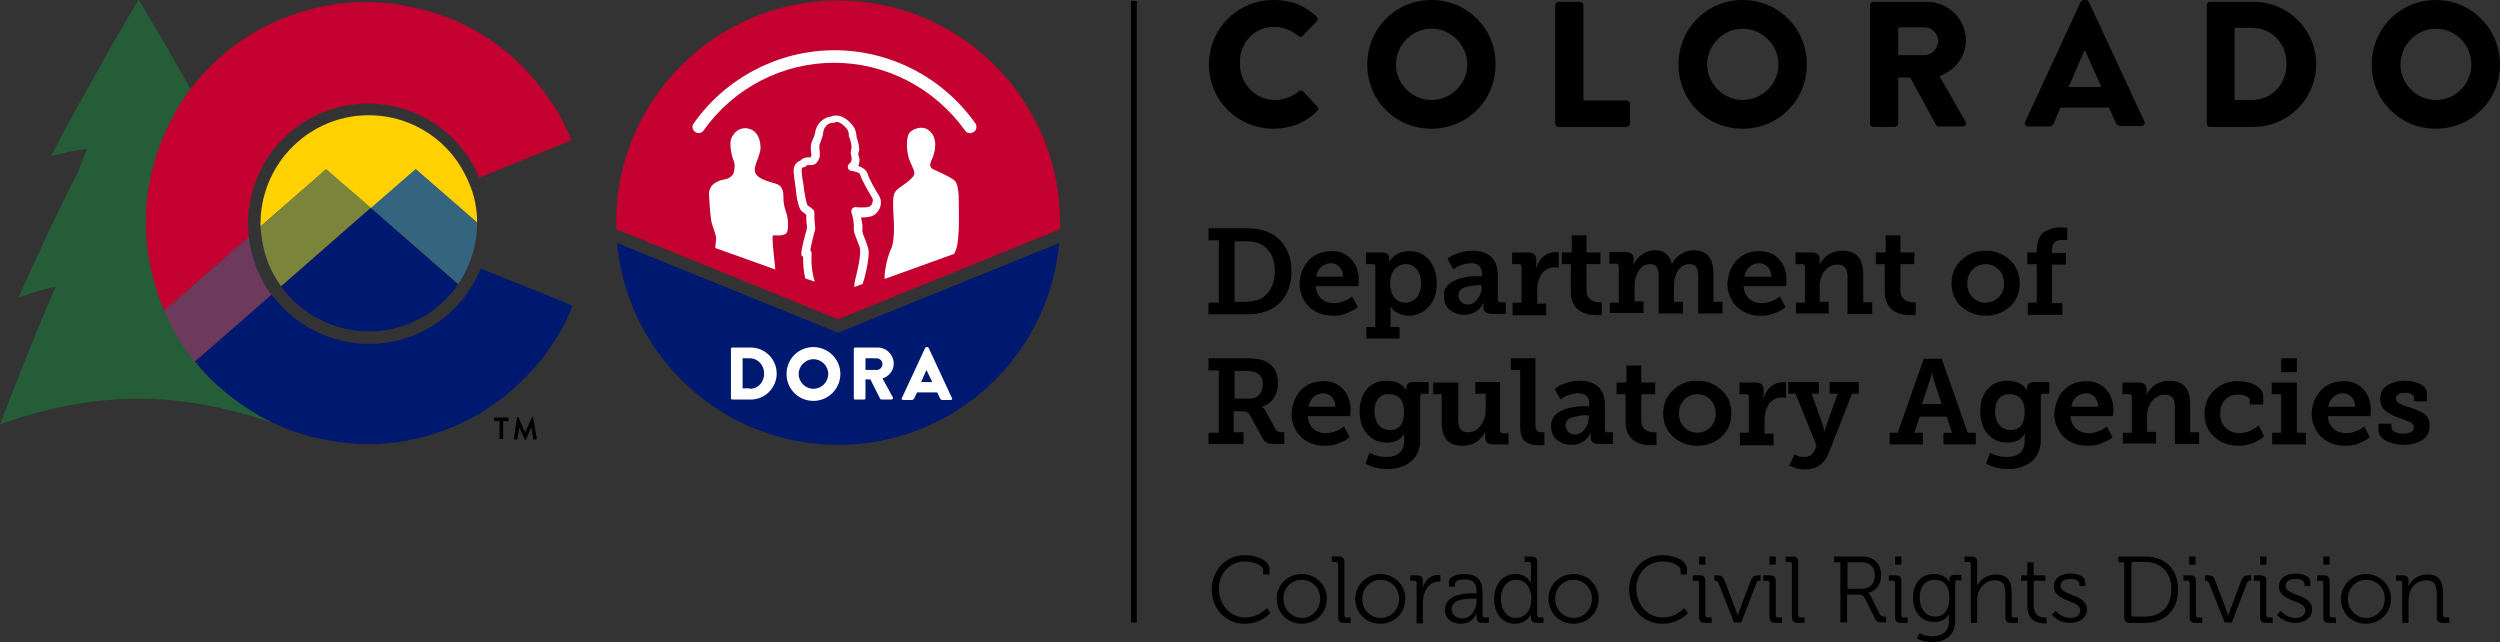 <?xml version="1.0" encoding="utf-8"?>
<!-- Generator: Adobe Illustrator 24.0.1, SVG Export Plug-In . SVG Version: 6.00 Build 0)  -->
<svg version="1.1" id="Layer_1" xmlns="http://www.w3.org/2000/svg" xmlns:xlink="http://www.w3.org/1999/xlink" x="0px" y="0px" viewBox="0 0 557.5 143.2" style="enable-background:new 0 0 557.5 143.2;" xml:space="preserve">
  <rect x="0" y="0" width="557.5" height="143.2" fill="#333333" stroke="none"/>
  <style type="text/css">
	.st0{fill:#C3002F;}
	.st1{fill:#001970;}
	.st2{fill:#FFFFFF;}
	.st3{fill:#245D38;}
	.st4{fill:#FFD100;}
	.st5{fill:#7A853B;}
	.st6{fill:#6D3A5D;}
	.st7{fill:#35647E;}
</style>
  <g>
    <path d="M277.6,123.8c2.1,0,5.5,0.9,5.5,3.1v1.2h-1.4v-0.8c0-1.4-2.4-2.1-4.1-2.1c-3.3,0-5.8,2.6-5.8,6.1c0,3.5,2.5,6.4,5.9,6.4
		c3,0,4.8-2.1,4.8-2.1l0.8,1.1c0,0-2,2.4-5.7,2.4c-4.3,0-7.4-3.4-7.4-7.7C270.3,127.1,273.4,123.8,277.6,123.8z" />
    <path d="M290.3,128c3.1,0,5.6,2.4,5.6,5.5c0,3.2-2.5,5.6-5.6,5.6c-3.1,0-5.6-2.4-5.6-5.6C284.7,130.4,287.2,128,290.3,128z
		 M290.3,137.8c2.2,0,4.1-1.8,4.1-4.3c0-2.4-1.8-4.2-4.1-4.2c-2.3,0-4.1,1.8-4.1,4.2C286.2,135.9,288,137.8,290.3,137.8z" />
    <path d="M298.3,125.8c0-0.3-0.2-0.5-0.5-0.5H297v-1.2h1.5c0.9,0,1.3,0.4,1.3,1.3v11.8c0,0.3,0.2,0.5,0.5,0.5h0.9v1.2h-1.5
		c-0.9,0-1.3-0.4-1.3-1.3V125.8z" />
    <path d="M307.8,128c3.1,0,5.6,2.4,5.6,5.5c0,3.2-2.5,5.6-5.6,5.6c-3.1,0-5.6-2.4-5.6-5.6C302.3,130.4,304.8,128,307.8,128z
		 M307.9,137.8c2.2,0,4.1-1.8,4.1-4.3c0-2.4-1.8-4.2-4.1-4.2c-2.3,0-4.1,1.8-4.1,4.2C303.7,135.9,305.6,137.8,307.9,137.8z" />
    <path d="M315.9,130c0-0.3-0.2-0.5-0.5-0.5h-0.9v-1.2h1.5c0.9,0,1.3,0.4,1.3,1.2v0.7c0,0.4,0,0.8,0,0.8h0c0.5-1.6,1.7-2.8,3.3-2.8
		c0.3,0,0.6,0.1,0.6,0.1v1.4c0,0-0.3,0-0.5,0c-1.5,0-2.6,1.2-3.1,2.7c-0.2,0.7-0.3,1.4-0.3,2.1v4.5h-1.4V130z" />
    <path d="M328.7,132.3h0.6v-0.1c0-2.2-0.8-3-2.7-3c-0.5,0-2.1,0.1-2.1,0.9v0.7h-1.4v-1c0-1.5,2.5-1.8,3.4-1.8c3.3,0,4.1,1.8,4.1,4.1
		v5.1c0,0.3,0.2,0.5,0.5,0.5h0.9v1.2h-1.4c-0.9,0-1.3-0.4-1.3-1.3c0-0.5,0-0.8,0-0.8h0c0,0-0.9,2.3-3.5,2.3c-1.8,0-3.6-1-3.6-3.1
		C322.3,132.4,326.9,132.3,328.7,132.3z M326.1,137.9c2,0,3.2-2.1,3.2-3.9v-0.5h-0.6c-1.7,0-5,0-5,2.4
		C323.7,136.8,324.5,137.9,326.1,137.9z" />
    <path d="M338,128c2.6,0,3.4,2,3.4,2h0c0,0,0-0.4,0-0.8v-3.4c0-0.3-0.2-0.5-0.5-0.5h-0.9v-1.2h1.5c0.9,0,1.3,0.4,1.3,1.3v11.8
		c0,0.3,0.2,0.5,0.5,0.5h0.9v1.2h-1.5c-0.9,0-1.3-0.4-1.3-1.2c0-0.4,0-0.7,0-0.7h0c0,0-0.9,2.1-3.6,2.1c-2.8,0-4.6-2.3-4.6-5.5
		C333.2,130.2,335.2,128,338,128z M341.5,133.5c0-2.1-1.1-4.2-3.4-4.2c-1.9,0-3.4,1.6-3.4,4.2c0,2.6,1.4,4.3,3.3,4.3
		C339.8,137.8,341.5,136.5,341.5,133.5z" />
    <path d="M350.9,128c3.1,0,5.6,2.4,5.6,5.5c0,3.2-2.5,5.6-5.6,5.6c-3.1,0-5.6-2.4-5.6-5.6C345.3,130.4,347.8,128,350.9,128z
		 M350.9,137.8c2.2,0,4.1-1.8,4.1-4.3c0-2.4-1.8-4.2-4.1-4.2c-2.3,0-4.1,1.8-4.1,4.2C346.8,135.9,348.6,137.8,350.9,137.8z" />
    <path d="M370.7,123.8c2.1,0,5.5,0.9,5.5,3.1v1.2h-1.4v-0.8c0-1.4-2.4-2.1-4.1-2.1c-3.3,0-5.8,2.6-5.8,6.1c0,3.5,2.5,6.4,5.9,6.4
		c3,0,4.8-2.1,4.8-2.1l0.8,1.1c0,0-2,2.4-5.7,2.4c-4.3,0-7.4-3.4-7.4-7.7C363.4,127.1,366.5,123.8,370.7,123.8z" />
    <path d="M378.9,130c0-0.3-0.2-0.5-0.5-0.5h-0.9v-1.2h1.5c0.9,0,1.3,0.4,1.3,1.3v7.6c0,0.3,0.2,0.5,0.5,0.5h0.9v1.2h-1.5
		c-0.9,0-1.3-0.4-1.3-1.3V130z M378.9,124.1h1.4v1.8h-1.4V124.1z" />
    <path d="M383.2,130c-0.1-0.4-0.4-0.5-0.7-0.5h-0.2v-1.2h0.6c1,0,1.3,0.2,1.7,1.2l2.5,6.6c0.2,0.5,0.4,1.2,0.4,1.2h0
		c0,0,0.2-0.7,0.4-1.2l2.5-6.6c0.4-0.9,0.7-1.2,1.7-1.2h0.5v1.2h-0.2c-0.4,0-0.6,0.1-0.7,0.5l-3.4,8.8h-1.6L383.2,130z" />
    <path d="M394.6,130c0-0.3-0.2-0.5-0.5-0.5h-0.9v-1.2h1.5c0.9,0,1.3,0.4,1.3,1.3v7.6c0,0.3,0.2,0.5,0.5,0.5h0.9v1.2h-1.5
		c-0.9,0-1.3-0.4-1.3-1.3V130z M394.6,124.1h1.4v1.8h-1.4V124.1z" />
    <path d="M399.6,125.8c0-0.3-0.2-0.5-0.5-0.5h-0.9v-1.2h1.5c0.9,0,1.3,0.4,1.3,1.3v11.8c0,0.3,0.2,0.5,0.5,0.5h0.9v1.2h-1.5
		c-0.9,0-1.3-0.4-1.3-1.3V125.8z" />
    <path d="M410.4,125.4h-1.4v-1.3h6.3c2.5,0,4.2,1.6,4.2,4.2c0,2.3-1.4,3.6-2.9,3.9v0c0,0,0.3,0.2,0.5,0.6l2.1,4.2
		c0.2,0.4,0.5,0.5,1.1,0.5h0.3v1.3H420c-1.2,0-1.6-0.1-2-1.1l-2.1-4.2c-0.4-0.8-0.7-0.9-1.5-0.9h-2.5v6.2h-1.5V125.4z M415.2,131.3
		c1.8,0,2.9-1.2,2.9-3c0-1.8-1.1-2.9-2.8-2.9h-3.3v5.9H415.2z" />
    <path d="M422.6,130c0-0.3-0.2-0.5-0.5-0.5h-0.9v-1.2h1.5c0.9,0,1.3,0.4,1.3,1.3v7.6c0,0.3,0.2,0.5,0.5,0.5h0.9v1.2h-1.5
		c-0.9,0-1.3-0.4-1.3-1.3V130z M422.6,124.1h1.4v1.8h-1.4V124.1z" />
    <path d="M431.2,128c2.8,0,3.5,1.8,3.5,1.8h0c0,0,0-0.2,0-0.4c0-0.8,0.3-1.2,1.2-1.2h1.5v1.2h-0.9c-0.3,0-0.5,0.1-0.5,0.5v8.6
		c0,3.4-2.5,4.7-5.1,4.7c-1.2,0-2.4-0.3-3.4-0.8l0.5-1.2c0,0,1.3,0.7,2.9,0.7c2.1,0,3.7-1,3.7-3.3v-0.9c0-0.4,0-0.8,0-0.8h0
		c-0.6,1.2-1.7,1.8-3.3,1.8c-2.8,0-4.7-2.2-4.7-5.4C426.6,130.2,428.4,128,431.2,128z M434.7,133.3c0-3.1-1.5-4-3.3-4
		c-2.1,0-3.3,1.5-3.3,4s1.4,4.2,3.4,4.2C433.2,137.5,434.7,136.5,434.7,133.3z" />
    <path d="M439.5,125.8c0-0.3-0.2-0.5-0.5-0.5h-0.9v-1.2h1.5c0.9,0,1.3,0.4,1.3,1.2v4.5c0,0.5,0,0.9,0,0.9h0c0.4-1,1.8-2.6,4.2-2.6
		c2.6,0,3.5,1.5,3.5,4.1v5c0,0.3,0.2,0.5,0.5,0.5h0.9v1.2h-1.5c-0.9,0-1.3-0.4-1.3-1.3v-5.1c0-1.7-0.3-3.1-2.3-3.1
		c-1.8,0-3.3,1.2-3.8,3c-0.1,0.4-0.2,0.9-0.2,1.4v5.1h-1.4V125.8z" />
    <path d="M452.1,129.5h-1.4v-1.2h1.4v-2.9h1.4v2.9h2.6v1.2h-2.6v5.4c0,2.5,1.6,2.8,2.4,2.8c0.3,0,0.5,0,0.5,0v1.3c0,0-0.3,0-0.6,0
		c-1.2,0-3.7-0.4-3.7-3.9V129.5z" />
    <path d="M458.4,136.2c0,0,1.2,1.6,3.3,1.6c1.2,0,2.2-0.6,2.2-1.7c0-2.3-5.9-1.9-5.9-5.3c0-1.9,1.6-2.9,3.8-2.9
		c1.1,0,3.2,0.4,3.2,1.9v0.9h-1.3v-0.5c0-0.8-1.1-1.1-1.8-1.1c-1.5,0-2.4,0.5-2.4,1.5c0,2.4,5.9,1.8,5.9,5.3c0,1.8-1.6,3-3.7,3
		c-2.8,0-4.1-1.8-4.1-1.8L458.4,136.2z" />
    <path d="M473.8,125.4h-1.4v-1.3h5.9c4.5,0,7.4,2.7,7.4,7.4c0,4.7-3,7.4-7.4,7.4h-3.3c-0.9,0-1.3-0.4-1.3-1.3V125.4z M475.7,137.5
		h2.5c3.6,0,6-2.1,6-6.1c0-3.9-2.4-6.1-6-6.1h-2.9v11.7C475.3,137.4,475.4,137.5,475.7,137.5z" />
    <path d="M488.3,130c0-0.3-0.2-0.5-0.5-0.5h-0.9v-1.2h1.5c0.9,0,1.3,0.4,1.3,1.3v7.6c0,0.3,0.2,0.5,0.5,0.5h0.9v1.2h-1.5
		c-0.9,0-1.3-0.4-1.3-1.3V130z M488.2,124.1h1.4v1.8h-1.4V124.1z" />
    <path d="M492.6,130c-0.1-0.4-0.4-0.5-0.7-0.5h-0.2v-1.2h0.6c1,0,1.3,0.2,1.7,1.2l2.5,6.6c0.2,0.5,0.4,1.2,0.4,1.2h0
		c0,0,0.2-0.7,0.4-1.2l2.5-6.6c0.4-0.9,0.7-1.2,1.7-1.2h0.5v1.2h-0.2c-0.4,0-0.6,0.1-0.7,0.5l-3.4,8.8h-1.6L492.6,130z" />
    <path d="M504,130c0-0.3-0.2-0.5-0.5-0.5h-0.9v-1.2h1.5c0.9,0,1.3,0.4,1.3,1.3v7.6c0,0.3,0.2,0.5,0.5,0.5h0.9v1.2h-1.5
		c-0.9,0-1.3-0.4-1.3-1.3V130z M504,124.1h1.4v1.8H504V124.1z" />
    <path d="M508.6,136.2c0,0,1.2,1.6,3.3,1.6c1.2,0,2.2-0.6,2.2-1.7c0-2.3-5.9-1.9-5.9-5.3c0-1.9,1.6-2.9,3.8-2.9
		c1.1,0,3.2,0.4,3.2,1.9v0.9h-1.3v-0.5c0-0.8-1.1-1.1-1.8-1.1c-1.5,0-2.4,0.5-2.4,1.5c0,2.4,5.9,1.8,5.9,5.3c0,1.8-1.6,3-3.7,3
		c-2.8,0-4.1-1.8-4.1-1.8L508.6,136.2z" />
    <path d="M518.1,130c0-0.3-0.2-0.5-0.5-0.5h-0.9v-1.2h1.5c0.9,0,1.3,0.4,1.3,1.3v7.6c0,0.3,0.2,0.5,0.5,0.5h0.9v1.2h-1.5
		c-0.9,0-1.3-0.4-1.3-1.3V130z M518.1,124.1h1.4v1.8h-1.4V124.1z" />
    <path d="M527.6,128c3.1,0,5.6,2.4,5.6,5.5c0,3.2-2.5,5.6-5.6,5.6c-3.1,0-5.6-2.4-5.6-5.6C522.1,130.4,524.6,128,527.6,128z
		 M527.7,137.8c2.2,0,4.1-1.8,4.1-4.3c0-2.4-1.8-4.2-4.1-4.2c-2.3,0-4.1,1.8-4.1,4.2C523.5,135.9,525.4,137.8,527.7,137.8z" />
    <path d="M535.7,130c0-0.3-0.2-0.5-0.5-0.5h-0.9v-1.2h1.5c0.9,0,1.3,0.4,1.3,1.2v0.5c0,0.4,0,0.8,0,0.8h0c0.4-1,1.7-2.7,4.2-2.7
		c2.6,0,3.5,1.5,3.5,4.1v5c0,0.3,0.2,0.5,0.5,0.5h0.9v1.2h-1.5c-0.9,0-1.3-0.4-1.3-1.3v-5.1c0-1.7-0.3-3.1-2.3-3.1
		c-1.8,0-3.4,1.2-3.8,3c-0.1,0.4-0.2,0.9-0.2,1.4v5.1h-1.4V130z" />
  </g>
  <rect x="252.2" y="0.2" width="1.3" height="138.6" />
  <g>
    <path d="M284.1,6c1.9,0,3.9,0.7,5.4,2c0.3,0.3,0.7,0.3,1,0l3.1-3.2c0.3-0.3,0.3-0.8,0-1.1c-2.7-2.5-5.6-3.7-9.6-3.7
		c-8,0-14.4,6.4-14.4,14.4c0,8,6.4,14.3,14.4,14.3c3.5,0,7-1.2,9.7-3.9c0.3-0.3,0.3-0.8,0-1.1l-3.1-3.3c-0.2-0.3-0.8-0.3-1,0
		c-1.4,1.2-3.5,1.9-5.3,1.9c-4.5,0-7.8-3.7-7.8-8.1C276.3,9.7,279.6,6,284.1,6" />
    <path d="M319.2,0c-8,0-14.3,6.4-14.3,14.4c0,8,6.3,14.3,14.3,14.3c8,0,14.3-6.3,14.3-14.3C333.6,6.4,327.2,0,319.2,0 M319.2,22.3
		c-4.3,0-7.9-3.6-7.9-7.9c0-4.4,3.6-8,7.9-8c4.4,0,8,3.6,8,8C327.2,18.7,323.6,22.3,319.2,22.3" />
    <path d="M362.7,22.4h-9.6V1.2c0-0.4-0.4-0.8-0.8-0.8h-4.7c-0.4,0-0.8,0.4-0.8,0.8v26.3c0,0.4,0.3,0.8,0.8,0.8h15.1
		c0.4,0,0.8-0.4,0.8-0.8v-4.3C363.4,22.7,363.1,22.4,362.7,22.4" />
    <path d="M388.6,0c-8,0-14.3,6.4-14.3,14.4c0,8,6.3,14.3,14.3,14.3c8,0,14.3-6.3,14.3-14.3C403,6.4,396.6,0,388.6,0 M388.6,22.3
		c-4.3,0-7.9-3.6-7.9-7.9c0-4.4,3.6-8,7.9-8c4.4,0,8,3.6,8,8C396.6,18.7,393,22.3,388.6,22.3" />
    <path d="M432.5,17c3.5-1.4,5.9-4.3,5.9-8c0-4.7-3.9-8.6-8.7-8.6h-11.9c-0.4,0-0.8,0.4-0.8,0.8v26.3c0,0.4,0.3,0.8,0.8,0.8h4.7
		c0.4,0,0.8-0.4,0.8-0.8V17.3h2.7l5.7,10.5c0.1,0.2,0.3,0.4,0.6,0.4h5.3c0.7,0,1-0.6,0.7-1.1L432.5,17z M429.2,12.3h-5.9V6.1h5.9
		c1.6,0,3,1.4,3,3C432.2,10.8,430.8,12.3,429.2,12.3" />
    <path d="M502.5,0.4h-9.7c-0.4,0-0.7,0.4-0.7,0.8v26.3c0,0.4,0.3,0.8,0.7,0.8h9.7c7.7,0,14-6.2,14-14C516.5,6.6,510.2,0.4,502.5,0.4
		 M502.1,22.3h-3.8V6.2h3.8c4.5,0,7.8,3.5,7.8,8C509.9,18.8,506.6,22.3,502.1,22.3" />
    <path d="M543.2,0c-8,0-14.3,6.4-14.3,14.4c0,8,6.3,14.3,14.3,14.3c7.9,0,14.3-6.3,14.3-14.3C557.5,6.4,551.1,0,543.2,0 M543.2,22.3
		c-4.3,0-7.9-3.6-7.9-7.9c0-4.4,3.6-8,7.9-8c4.4,0,7.9,3.6,7.9,8C551.1,18.7,547.6,22.3,543.2,22.3" />
    <path d="M465.8,0.4c-0.1-0.2-0.4-0.4-0.7-0.4h-0.4c-0.3,0-0.6,0.2-0.7,0.4l-12.4,26.8c-0.2,0.5,0.1,1,0.7,1h4.4
		c0.8,0,1.2-0.2,1.4-1l1.4-3.2h10.8l1.4,3.1c0.4,0.9,0.6,1,1.4,1h4.4c0.6,0,0.9-0.5,0.7-1L465.8,0.4z M461.3,19.4l3.6-8.3l3.7,8.3
		H461.3z" />
  </g>
  <g>
    <path d="M269.5,70.1v-2.6h2.3V53.6h-2.3v-2.7h8.3c1.6,0,3,0.2,4,0.5c3.8,1.1,6.2,4.5,6.2,9.1c0,4.5-2.2,7.8-5.9,9
		c-1.1,0.4-2.5,0.6-4.2,0.6H269.5z M275.3,67.3h2.3c1.3,0,2.3-0.2,3.1-0.5c2.2-0.9,3.6-3.2,3.6-6.3c0-3.2-1.4-5.4-3.7-6.3
		c-0.7-0.3-1.7-0.4-3-0.4h-2.3V67.3z" />
    <path d="M291.9,58c1.3-1.3,3-2,5-2c1.9,0,3.4,0.6,4.5,1.9c1.1,1.2,1.6,2.8,1.6,4.7l-0.1,1.2h-9.5c0.2,2.5,1.9,3.8,4.1,3.8
		c1.3,0,2.8-0.6,3.5-1.1l0.5-0.4l1.3,2.4l-0.7,0.5c-0.3,0.2-0.9,0.5-1.9,0.9c-0.9,0.4-1.9,0.5-3,0.5c-2.2,0-4-0.7-5.4-2.1
		c-1.3-1.4-2-3.1-2-5.1C289.9,61.1,290.6,59.4,291.9,58z M299.5,61.7c0-1.8-1.2-3-2.7-3c-1.7,0-3,1.2-3.3,3H299.5z" />
    <path d="M304.7,72.9h2V59.5c0-0.4-0.2-0.6-0.6-0.6h-1.5v-2.6h3.5c1.1,0,1.7,0.4,1.7,1.3v0.1l0,0.6h0.1c0.1-0.1,0.1-0.3,0.6-0.8
		c0.6-0.7,1.8-1.5,3.8-1.5c1.9,0,3.3,0.7,4.4,2c1.1,1.3,1.7,3.1,1.7,5.2c0,2.2-0.6,3.9-1.8,5.2c-1.2,1.3-2.7,2-4.5,2
		c-1.6,0-3-0.8-3.6-1.5l-0.4-0.5H310c0.1,0.3,0.1,0.7,0.1,1.2v3.3h2v2.6h-7.4V72.9z M310.9,66.3c0.6,0.8,1.5,1.2,2.5,1.2
		c2,0,3.5-1.6,3.5-4.3c0-2.6-1.4-4.3-3.4-4.3c-1.9,0-3.5,1.5-3.5,4.3C310,64.5,310.3,65.5,310.9,66.3z" />
    <path d="M323.9,62.8c0.6-0.3,1.2-0.6,2-0.8c1.5-0.4,2.6-0.4,3.7-0.4h0.9v-0.5c0-1.6-0.8-2.4-2.5-2.4c-1.2,0-2.7,0.5-3.4,1l-0.5,0.4
		l-1.3-2.4c0.2-0.1,0.4-0.3,0.7-0.5c0.3-0.2,0.9-0.5,1.9-0.8c0.9-0.3,1.9-0.5,2.9-0.5c3.7,0,5.7,1.9,5.7,5.4v5.5
		c0,0.4,0.2,0.6,0.6,0.6h1.2v2.6h-3.2c-1.2,0-1.8-0.6-1.8-1.5v-0.2l0.1-0.7h-0.1c-0.1,0.1-0.1,0.3-0.6,0.9c-0.6,0.8-1.8,1.7-3.7,1.7
		c-1.3,0-2.3-0.4-3.2-1.1c-0.9-0.7-1.3-1.8-1.3-3.1C321.8,64.6,322.8,63.4,323.9,62.8z M327.3,67.9c0.9,0,1.6-0.4,2.2-1.2
		c0.6-0.8,0.9-1.6,0.9-2.6v-0.5h-0.6c-0.9,0-1.7,0.1-2.8,0.4c-1.1,0.2-1.8,0.9-1.8,1.9C325.3,67,326,67.9,327.3,67.9z" />
    <path d="M337.3,70.1v-2.6h2v-8c0-0.4-0.2-0.6-0.6-0.6h-1.5v-2.6h3.6c1.2,0,1.8,0.6,1.8,1.7v0.8l-0.1,0.9h0.1
		c0.6-2.1,2.3-3.5,4.4-3.5l0.6,0.1v3.4c-0.2,0-0.5-0.1-0.8-0.1c-1.3,0-2.3,0.5-3,1.5c-0.7,1-1,2.2-1,3.6v3h2v2.6H337.3z" />
    <path d="M350.4,58.9h-2.1v-2.6h2.2v-3.8h3.3v3.8h3.1v2.6h-3.1v5.8c0,2.3,1.8,2.7,2.8,2.7l0.6,0v2.8c-0.3,0.1-0.6,0.1-1.1,0.1
		c-0.9,0-1.8-0.1-2.9-0.5c-1.5-0.6-2.9-1.9-2.9-4.7V58.9z" />
    <path d="M359,70.1v-2.6h2v-8.1c0-0.4-0.2-0.6-0.6-0.6h-1.5v-2.6h3.6c1.2,0,1.8,0.5,1.8,1.5v0.6l-0.1,0.6h0.1
		c0.8-1.6,2.6-3.1,4.7-3.1c2.1,0,3.3,1,3.8,3h0.1c0.8-1.7,2.7-3,4.8-3c2.9,0,4.4,1.8,4.4,5.2v6.3h2v2.6h-5.4v-8.2
		c0-1.8-0.4-2.8-1.9-2.8c-1.1,0-2,0.5-2.6,1.4c-0.6,0.9-0.9,2.1-0.9,3.5v3.5h2v2.6h-5.4v-8.2c0-1.8-0.4-2.8-1.9-2.8
		c-1.1,0-2,0.5-2.6,1.5c-0.6,1-0.9,2.2-0.9,3.5v3.3h2v2.6H359z" />
    <path d="M387.3,58c1.3-1.3,3-2,5-2c1.9,0,3.4,0.6,4.5,1.9c1.1,1.2,1.6,2.8,1.6,4.7l-0.1,1.2h-9.5c0.2,2.5,1.9,3.8,4.1,3.8
		c1.3,0,2.8-0.6,3.5-1.1l0.5-0.4l1.3,2.4l-0.7,0.5c-0.3,0.2-0.9,0.5-1.9,0.9c-0.9,0.4-1.9,0.5-3,0.5c-2.2,0-4-0.7-5.4-2.1
		c-1.3-1.4-2-3.1-2-5.1C385.4,61.1,386,59.4,387.3,58z M395,61.7c0-1.8-1.2-3-2.7-3c-1.7,0-3,1.2-3.3,3H395z" />
    <path d="M400.5,70.1v-2.6h2v-8c0-0.4-0.2-0.6-0.6-0.6h-1.5v-2.6h3.6c1.2,0,1.8,0.5,1.8,1.5v0.6l-0.1,0.6h0.1
		c0.1-0.4,0.5-0.9,1.3-1.7c0.8-0.8,2.2-1.4,3.8-1.4c3.1,0,4.6,1.8,4.6,5.2v6.3h2v2.6H412v-8.2c0-1.8-0.6-2.8-2.2-2.8
		c-1.2,0-2.1,0.5-2.9,1.4c-0.7,0.9-1.1,2.1-1.1,3.3v3.6h2v2.6H400.5z" />
    <path d="M420.4,58.9h-2.1v-2.6h2.2v-3.8h3.3v3.8h3.1v2.6h-3.1v5.8c0,2.3,1.8,2.7,2.8,2.7l0.6,0v2.8c-0.3,0.1-0.6,0.1-1.1,0.1
		c-0.9,0-1.8-0.1-2.9-0.5c-1.5-0.6-2.9-1.9-2.9-4.7V58.9z" />
    <path d="M437.4,68.4c-1.5-1.4-2.2-3.1-2.2-5.2c0-2.1,0.7-3.8,2.2-5.2c1.5-1.4,3.2-2.1,5.4-2.1c2.1,0,3.9,0.7,5.4,2.1
		c1.5,1.3,2.2,3.1,2.2,5.2c0,2.1-0.7,3.8-2.2,5.2c-1.5,1.3-3.2,2-5.4,2C440.7,70.4,438.9,69.7,437.4,68.4z M439.9,66.3
		c0.8,0.8,1.8,1.2,2.9,1.2c1.1,0,2.1-0.4,2.9-1.2c0.8-0.8,1.2-1.8,1.2-3.1c0-1.2-0.4-2.3-1.2-3.1c-0.8-0.8-1.8-1.2-2.9-1.2
		c-1.1,0-2.1,0.4-2.9,1.2c-0.8,0.8-1.2,1.8-1.2,3.1C438.7,64.5,439.1,65.5,439.9,66.3z" />
    <path d="M452.2,70.1v-2.6h2v-8.6h-2.1v-2.6h2.1v-0.6c0-1.7,0.6-3,1.3-3.7c0.4-0.4,0.9-0.6,1.4-0.8c1.1-0.4,1.8-0.5,2.7-0.5l1.4,0.1
		v2.8c-0.2-0.1-0.6-0.1-1.1-0.1c-1.5,0-2.3,0.7-2.3,2.2v0.7h3.1v2.6h-3.1v8.6h2.3v2.6H452.2z" />
    <path d="M269.5,99.1v-2.6h2.3V82.6h-2.3v-2.7h8.4c1.5,0,2.8,0.1,3.6,0.4c2.2,0.7,3.5,2.5,3.5,5.1c0,2.6-1.3,4.6-3.6,5.3v0.1
		c0.4,0.2,0.7,0.5,0.9,1l2.2,4c0.2,0.4,0.7,0.6,1.3,0.6h0.6v2.6h-2.2c-1.5,0-2.1-0.3-2.7-1.4l-2.7-4.9c-0.4-0.8-0.8-1-1.9-1h-1.8
		v4.7h2.2v2.6H269.5z M275.3,88.9h3.2c1.9,0,3.1-1.1,3.1-3.2c0-1.3-0.5-2.2-1.5-2.6c-0.5-0.2-1.2-0.4-2.2-0.4h-2.6V88.9z" />
    <path d="M290.1,87c1.3-1.3,3-2,5-2c1.9,0,3.4,0.6,4.5,1.9c1.1,1.2,1.6,2.8,1.6,4.7l-0.1,1.2h-9.5c0.2,2.5,1.9,3.8,4.1,3.8
		c1.3,0,2.8-0.6,3.5-1.1l0.5-0.4l1.3,2.4l-0.7,0.5c-0.3,0.2-0.9,0.5-1.9,0.9c-0.9,0.4-1.9,0.5-3,0.5c-2.2,0-4-0.7-5.4-2.1
		c-1.3-1.4-2-3.1-2-5.1C288.2,90.1,288.8,88.4,290.1,87z M297.8,90.7c0-1.8-1.2-3-2.7-3c-1.7,0-3,1.2-3.3,3H297.8z" />
    <path d="M305.4,101c1.1,0.6,2.4,0.9,3.8,0.9c2.3,0,3.9-1.1,3.9-3.5v-0.9l0.1-0.7h-0.1c-0.8,1.3-2.1,1.9-3.8,1.9
		c-1.9,0-3.4-0.7-4.5-2c-1.1-1.3-1.6-3-1.6-5c0-2,0.5-3.6,1.6-4.9c1.1-1.3,2.6-1.9,4.5-1.9c1.8,0,3.5,0.7,4.3,2.1h0.1
		c0-0.1-0.1-0.3-0.1-0.5c0-0.8,0.5-1.3,1.6-1.3h3.4v2.6h-1.3c-0.4,0-0.6,0.2-0.6,0.5v9.8c0,4.7-3.7,6.5-7.3,6.5
		c-1.8,0-3.4-0.4-4.9-1.2L305.4,101z M313.1,91.9c0-2.6-1.1-4-3.4-4c-2.1,0-3.2,1.5-3.2,3.8c0,2.5,1.3,4.2,3.5,4.2
		C311.8,95.9,313.1,94.8,313.1,91.9z" />
    <path d="M321.7,87.9h-2.1v-2.6h5.6v8.3c0,1.8,0.5,2.8,2.2,2.8c1.1,0,2.1-0.5,2.8-1.5c0.7-1,1.1-2.1,1.1-3.5v-3.6H329v-2.6h5.5V96
		c0,0.4,0.2,0.6,0.6,0.6h1.3v2.5H333c-1.2,0-1.8-0.5-1.8-1.5V97l0-0.6h-0.1c-0.1,0.4-0.5,0.9-1.3,1.7c-0.8,0.8-2.2,1.3-3.8,1.3
		c-3,0-4.5-1.8-4.5-5.2V87.9z" />
    <path d="M339,82.5h-2.1v-2.6h5.5v14.6c0,1.3,0.3,1.9,1.4,1.9l0.6,0v2.8c-0.4,0.1-0.8,0.1-1.2,0.1c-1.3,0-2.3-0.3-3.1-0.9
		c-0.8-0.6-1.1-1.8-1.1-3.5V82.5z" />
    <path d="M347.8,91.8c0.6-0.3,1.2-0.6,2-0.8c1.5-0.4,2.6-0.4,3.7-0.4h0.9v-0.5c0-1.6-0.8-2.4-2.5-2.4c-1.2,0-2.7,0.5-3.4,1l-0.5,0.4
		l-1.3-2.4c0.2-0.1,0.4-0.3,0.7-0.5c0.3-0.2,0.9-0.5,1.9-0.8c0.9-0.3,1.9-0.5,2.9-0.5c3.7,0,5.7,1.9,5.7,5.4v5.5
		c0,0.4,0.2,0.6,0.6,0.6h1.2v2.6h-3.2c-1.2,0-1.8-0.6-1.8-1.5v-0.2l0.1-0.7h-0.1c-0.1,0.1-0.1,0.3-0.6,0.9c-0.6,0.8-1.8,1.7-3.7,1.7
		c-1.3,0-2.3-0.4-3.2-1.1c-0.9-0.7-1.3-1.8-1.3-3.1C345.8,93.6,346.7,92.4,347.8,91.8z M351.2,96.9c0.9,0,1.6-0.4,2.2-1.2
		c0.6-0.8,0.9-1.6,0.9-2.6v-0.5h-0.6c-0.9,0-1.7,0.1-2.8,0.4c-1.1,0.2-1.8,0.9-1.8,1.9C349.2,96,350,96.9,351.2,96.9z" />
    <path d="M362.6,87.9h-2.1v-2.6h2.2v-3.8h3.3v3.8h3.1v2.6h-3.1v5.8c0,2.3,1.8,2.7,2.8,2.7l0.6,0v2.8c-0.3,0.1-0.6,0.1-1.1,0.1
		c-0.9,0-1.8-0.1-2.9-0.5c-1.5-0.6-2.9-1.9-2.9-4.7V87.9z" />
    <path d="M373.1,97.4c-1.5-1.4-2.2-3.1-2.2-5.2c0-2.1,0.7-3.8,2.2-5.2c1.5-1.4,3.2-2.1,5.4-2.1c2.1,0,3.9,0.7,5.4,2.1
		c1.5,1.3,2.2,3.1,2.2,5.2c0,2.1-0.7,3.8-2.2,5.2c-1.5,1.3-3.2,2-5.4,2C376.4,99.4,374.6,98.7,373.1,97.4z M375.6,95.3
		c0.8,0.8,1.8,1.2,2.9,1.2c1.1,0,2.1-0.4,2.9-1.2c0.8-0.8,1.2-1.8,1.2-3.1c0-1.2-0.4-2.3-1.2-3.1c-0.8-0.8-1.8-1.2-2.9-1.2
		c-1.1,0-2.1,0.4-2.9,1.2c-0.8,0.8-1.2,1.8-1.2,3.1C374.4,93.5,374.8,94.5,375.6,95.3z" />
    <path d="M388,99.1v-2.6h2v-8c0-0.4-0.2-0.6-0.6-0.6h-1.5v-2.6h3.6c1.2,0,1.8,0.6,1.8,1.7v0.8l-0.1,0.9h0.1c0.6-2.1,2.3-3.5,4.4-3.5
		l0.6,0.1v3.4c-0.2,0-0.5-0.1-0.8-0.1c-1.3,0-2.3,0.5-3,1.5c-0.7,1-1,2.2-1,3.6v3h2v2.6H388z" />
    <path d="M400.2,101.3c0.5,0.4,1.2,0.6,2.1,0.6c1.2,0,2-0.5,2.4-1.6l0.4-0.9l-4.7-11.6h-1.6v-2.6h6.8v2.6h-1.6l2.5,7
		c0.1,0.4,0.3,1,0.3,1.2l0,0.2h0.1c0.1-0.5,0.2-1,0.4-1.4l2.5-7H408v-2.6h6.5v2.6H413l-5.1,13c-1,2.6-2.8,3.9-5.5,3.9
		c-1.2,0-2.4-0.4-3-0.7l-0.4-0.2L400.2,101.3z" />
    <path d="M421.4,99.1v-2.6h1.8l5.8-16.5h4l5.8,16.5h1.8v2.6h-7.2v-2.6h1.9l-1.2-3.6h-6l-1.2,3.6h1.9v2.6H421.4z M428.6,90.1h4.4
		l-1.8-5.4c-0.2-0.6-0.3-1.2-0.3-1.5l0-0.2h-0.1c-0.1,0.5-0.2,1.1-0.4,1.7L428.6,90.1z" />
    <path d="M443.8,101c1.1,0.6,2.4,0.9,3.8,0.9c2.3,0,3.9-1.1,3.9-3.5v-0.9l0.1-0.7h-0.1c-0.8,1.3-2.1,1.9-3.8,1.9
		c-1.9,0-3.4-0.7-4.5-2c-1.1-1.3-1.6-3-1.6-5c0-2,0.5-3.6,1.6-4.9c1.1-1.3,2.6-1.9,4.5-1.9c1.8,0,3.5,0.7,4.3,2.1h0.1
		c0-0.1-0.1-0.3-0.1-0.5c0-0.8,0.5-1.3,1.6-1.3h3.4v2.6h-1.3c-0.4,0-0.6,0.2-0.6,0.5v9.8c0,4.7-3.7,6.5-7.3,6.5
		c-1.8,0-3.4-0.4-4.9-1.2L443.8,101z M451.5,91.9c0-2.6-1.1-4-3.4-4c-2.1,0-3.2,1.5-3.2,3.8c0,2.5,1.3,4.2,3.5,4.2
		C450.2,95.9,451.5,94.8,451.5,91.9z" />
    <path d="M460.2,87c1.3-1.3,3-2,5-2c1.9,0,3.4,0.6,4.5,1.9c1.1,1.2,1.6,2.8,1.6,4.7l-0.1,1.2h-9.5c0.2,2.5,1.9,3.8,4.1,3.8
		c1.3,0,2.8-0.6,3.5-1.1l0.5-0.4l1.3,2.4l-0.7,0.5c-0.3,0.2-0.9,0.5-1.9,0.9c-0.9,0.4-1.9,0.5-3,0.5c-2.2,0-4-0.7-5.4-2.1
		c-1.3-1.4-2-3.1-2-5.1C458.3,90.1,458.9,88.4,460.2,87z M467.9,90.7c0-1.8-1.2-3-2.7-3c-1.7,0-3,1.2-3.3,3H467.9z" />
    <path d="M473.4,99.1v-2.6h2v-8c0-0.4-0.2-0.6-0.6-0.6h-1.5v-2.6h3.6c1.2,0,1.8,0.5,1.8,1.5v0.6l-0.1,0.6h0.1
		c0.1-0.4,0.5-0.9,1.3-1.7c0.8-0.8,2.2-1.4,3.8-1.4c3.1,0,4.6,1.8,4.6,5.2v6.3h2v2.6h-5.4v-8.2c0-1.8-0.6-2.8-2.2-2.8
		c-1.2,0-2.1,0.5-2.9,1.4c-0.7,0.9-1.1,2.1-1.1,3.3v3.6h2v2.6H473.4z" />
    <path d="M493.7,87.1c1.4-1.4,3.2-2.1,5.3-2.1c0.8,0,1.7,0.1,2.5,0.3c0.8,0.2,1.5,0.6,2.2,1.1c0.6,0.5,1,1.2,1,1.9v1.9h-3v-0.9
		c0-0.9-1.3-1.3-2.6-1.3c-2.5,0-4,1.7-4,4.2c0,1.4,0.4,2.4,1.2,3.2c0.8,0.8,1.9,1.2,3.1,1.2c1.4,0,2.9-0.6,4.3-1.7l1.2,2.4
		c-1.2,1.1-3.3,2.1-5.7,2.1c-2.1,0-3.9-0.6-5.4-2c-1.5-1.3-2.2-3-2.2-5.2C491.6,90.2,492.3,88.5,493.7,87.1z" />
    <path d="M506.7,99.1v-2.6h2v-8.6h-2.1v-2.6h5.6v11.2h2v2.6H506.7z M508.7,83v-3.1h3.5V83H508.7z" />
    <path d="M517.6,87c1.3-1.3,3-2,5-2c1.9,0,3.4,0.6,4.5,1.9c1.1,1.2,1.6,2.8,1.6,4.7l-0.1,1.2h-9.5c0.2,2.5,1.9,3.8,4.1,3.8
		c1.3,0,2.8-0.6,3.5-1.1l0.5-0.4l1.3,2.4l-0.7,0.5c-0.3,0.2-0.9,0.5-1.9,0.9c-0.9,0.4-1.9,0.5-3,0.5c-2.2,0-4-0.7-5.4-2.1
		c-1.3-1.4-2-3.1-2-5.1C515.6,90.1,516.3,88.4,517.6,87z M525.2,90.7c0-1.8-1.2-3-2.7-3c-1.7,0-3,1.2-3.3,3H525.2z" />
    <path d="M530.4,94.5h2.9v0.8c0,0.9,1.2,1.4,2.7,1.4c1.4,0,2.3-0.5,2.3-1.4c0-0.6-0.3-0.9-0.9-1.2c-0.2-0.1-0.7-0.3-1-0.4
		c-0.2-0.1-1-0.4-1.3-0.5c-1.3-0.4-1.9-0.7-2.9-1.4c-0.9-0.7-1.4-1.6-1.4-2.9c0-1.3,0.5-2.3,1.6-3c1.1-0.6,2.3-1,3.8-1
		c1.2,0,2.3,0.2,3.4,0.7c1.1,0.5,1.6,1.2,1.6,2.1v1.8h-2.9v-0.8c0-0.7-0.8-1.1-2-1.1c-1.2,0-2,0.4-2,1.2c0,0.4,0.1,0.7,0.4,0.9
		c0.6,0.5,1.2,0.7,2.5,1.1c1.4,0.4,2,0.7,3.1,1.3c1.1,0.6,1.5,1.6,1.5,2.9c0,1.3-0.5,2.4-1.6,3.1c-1.1,0.7-2.5,1.1-4.2,1.1
		c-2.5,0-5.6-1.1-5.6-3.3V94.5z" />
  </g>
  <g>
    <g>
      <g>
        <path class="st0" d="M236.4,51.1c0-0.5,0-1,0-1.5c0-27.3-22.2-49.5-49.5-49.5s-49.5,22.2-49.5,49.5c0,0.5,0,1,0,1.5l49.5,20.1
				L236.4,51.1z" />
        <path class="st1" d="M186.9,74.2l-0.5-0.2l-48.8-19.8c2.3,25.2,23.5,45,49.3,45s47-19.7,49.3-45L186.9,74.2z" />
      </g>
      <g>
        <path class="st2" d="M163,77.8c0-0.2,0.1-0.3,0.3-0.3h4.1c3.2,0,5.8,2.6,5.8,5.8c0,3.2-2.6,5.8-5.8,5.8h-4.1
				c-0.2,0-0.3-0.1-0.3-0.3V77.8z M167.2,86.7c1.9,0,3.2-1.5,3.2-3.4c0-1.9-1.4-3.4-3.2-3.4h-1.6v6.7H167.2z" />
        <path class="st2" d="M181.4,77.4c3.3,0,6,2.7,6,6s-2.7,6-6,6c-3.3,0-6-2.6-6-6S178.1,77.4,181.4,77.4z M181.4,86.7
				c1.8,0,3.3-1.5,3.3-3.3c0-1.8-1.5-3.3-3.3-3.3c-1.8,0-3.3,1.5-3.3,3.3C178.1,85.2,179.6,86.7,181.4,86.7z" />
        <path class="st2" d="M190.4,77.8c0-0.2,0.1-0.3,0.3-0.3h5c2,0,3.6,1.6,3.6,3.6c0,1.5-1,2.8-2.5,3.3l2.3,4.2
				c0.1,0.2,0,0.5-0.3,0.5h-2.2c-0.1,0-0.2-0.1-0.3-0.1l-2.2-4.4H193v4.2c0,0.2-0.1,0.3-0.3,0.3h-2c-0.2,0-0.3-0.1-0.3-0.3V77.8z
				 M195.5,82.5c0.7,0,1.3-0.6,1.3-1.3s-0.6-1.3-1.3-1.3H193v2.6H195.5z" />
        <path class="st2" d="M201.1,88.8l5.2-11.2c0-0.1,0.2-0.2,0.3-0.2h0.2c0.1,0,0.2,0.1,0.3,0.2l5.2,11.2c0.1,0.2,0,0.4-0.3,0.4h-1.8
				c-0.3,0-0.4-0.1-0.6-0.4l-0.6-1.3h-4.5l-0.6,1.3c-0.1,0.2-0.3,0.4-0.6,0.4h-1.8C201.1,89.2,201,89,201.1,88.8z M207.9,85.2
				l-1.3-2.7h0l-1.2,2.7H207.9z" />
      </g>
    </g>
    <g>
      <path class="st2" d="M193.7,55.9c-0.1-0.8-0.5-1.7-0.8-2.6c-0.3-0.6-0.6-1.6-0.6-1.8c0.1-0.7,0-1.9-0.3-3c0.9,0,1.8-0.1,2.4-0.3
			c0.8-0.3,1.4-0.9,1.8-1.8c0.4-1,0.3-2-0.2-2.8c-0.7-1.1-2.2-3.7-2.5-4.8c-0.3-1-1.3-1.5-2.1-1.8c0.3-0.6,0.4-1.5,0-2.5
			c-0.1-0.2,0-0.3,0.1-0.6c0.1-0.2,0.1-0.4,0.1-0.7c0-0.4-0.2-1.6-0.6-2.7c0-0.4-0.1-1.5-0.7-2.3c-0.7-1-2-2.2-3.3-2.4
			c-1-0.1-1.4,0-1.7,0.2c-0.2,0-0.6,0.1-0.9,0.2c-1.4,0.6-2.3,1.7-2.6,3.2c-0.1,0.8-0.4,1.4-0.6,1.8c-0.2,0.5-0.4,1.1-0.4,1.7
			c0,0.5,0.1,1,0.1,1.3c0,0.2,0.1,0.5,0,0.6c-0.1,0.1-0.2,0.3,0,0.3c-0.1,0-0.1,0-0.2,0c-0.8-0.1-1.7,0.1-2.2,0.7
			c-0.6,0.2-1.4,0.8-1.5,1.9c-0.1,0.8,0.2,2.4,0.4,4c0.1,0.4,0.1,0.7,0.1,0.8c0,0,0.3,3.9,1.4,4.7c0.3,0.2,0.7,0.5,0.9,0.7
			c0,0.6,0,1.5,0.1,2.1c0,0.2,0.1,1,0,1.2c-0.2,0.5-1.2,4.2-1.2,5.4c0,0.1,0,0.3,0.1,0.4c0.1,0.1,0.2,0.2,0.3,0.3c0,1,0,2.9,0.5,4.8
			l2.1,0.7c-1-2.9-0.7-6.2-0.7-6.2c0-0.3-0.1-0.6-0.3-0.8c0,0,0,0,0,0c0.2-1.3,0.8-3.6,0.9-4c0.3-0.6,0.2-1.2,0.1-2.1
			c-0.1-0.6-0.1-1.9-0.1-2.3c0-0.3-0.1-0.5-0.3-0.7c0,0-0.7-0.6-1.2-0.9c-0.3-0.4-0.7-2.9-0.8-3.5c0-0.1-0.1-0.5-0.1-1
			c-0.2-1-0.5-2.9-0.4-3.6c0-0.2,0.1-0.4,0.4-0.4c0.3,0,0.5-0.2,0.7-0.4c0.1-0.1,0.4-0.1,0.7-0.1c0.2,0,0.3,0,0.5,0
			c1-0.1,1.4-1,1.6-1.6c0.2-0.4,0.1-0.9,0.1-1.4c0-0.3-0.1-0.7-0.1-1.1c0-0.3,0.1-0.6,0.3-1.1c0.2-0.5,0.5-1.2,0.6-2.2
			c0.2-1.1,0.9-1.7,1.5-1.9c0.1-0.1,0.3-0.1,0.4-0.1c0.1,0,0.2,0,0.3,0c0.1,0,0.5-0.1,0.6-0.2c0.1,0,0.2,0,0.4,0
			c0.6,0.1,1.5,0.8,2.1,1.6c0.4,0.5,0.4,1.3,0.4,1.5c0,0.1,0,0.2,0.1,0.3c0.4,0.9,0.5,2,0.5,2.4c-0.1,0.4-0.3,0.9-0.1,1.7
			c0.4,1.1-0.3,1.8-0.4,1.8c-0.3,0.2-0.4,0.6-0.3,1c0.1,0.3,0.4,0.6,0.8,0.6c0.7,0.1,1.8,0.4,1.9,0.8c0.4,1.4,2.1,4.2,2.7,5.2
			c0.2,0.3,0.2,0.8,0,1.2c-0.1,0.4-0.4,0.7-0.7,0.8c-0.8,0.3-2.9,0.1-2.9,0.1c-0.3-0.1-0.7,0.1-0.9,0.4c-0.2,0.3-0.2,0.6-0.1,0.9
			c0.3,0.7,0.6,2.6,0.5,3.3c-0.1,0.6,0.2,1.5,0.7,2.7c0.3,0.8,0.7,1.6,0.7,2.2c0.2,1.2-0.7,5.3-1.1,6.7c-0.1,0.4-0.2,1-0.2,1.6
			l1.9-0.7c0-0.2,0.1-0.3,0.1-0.5C192.7,62.7,193.9,57.7,193.7,55.9z" />
      <path class="st2" d="M213.8,44.6c0-1.2-0.1-3.4-0.8-4.2c-0.7-0.8-4.3-2.4-4.8-2.6c-0.9-0.4-0.9-1.2-0.5-2c0.4-0.8,1.6-3.8,0.2-5.9
			c-1.4-2.1-3.7-1.5-4.9-0.5c-1.1,1-0.8,4.3-0.4,5.6c0.3,1.3,1.2,2.6,1.3,3.5c0.1,1.2-2.2,2.5-3.5,3.5c-1.3,1-1.4,1.7-1.1,6.9
			s-0.6,6.6-0.6,6.6c-1.1,2.4-1.6,6.1-1.4,6.7l15.5-5.6c0.1-0.3,0.3-0.7,0.4-1C214.1,53.3,213.8,45.8,213.8,44.6z" />
      <path class="st2" d="M172.4,52.5c0.5-0.1,2.9,0.4,3.2-1c0.3-1.4,0.1-3.1-0.4-4.5c-0.5-1.4-0.5-2.5-0.5-3.4c0-0.9-0.3-1.9-1.1-2.4
			c-0.8-0.4-1.9-0.5-3.7-1.3c-1.7-0.9-1.7-1.8-1.5-2.8c0.2-0.9,1.2-2.9,1.2-4.1c0-1.2-0.3-3.7-2.6-4.3c-2.3-0.6-4,1.4-4.1,3
			c-0.1,1.6,0.4,3.5,0.8,4.4c0.3,0.9,0,2-0.1,2.5c-0.1,0.4-1,1.3-2,1.4c-0.6,0.1-3.4,0.6-3.5,3.2c0,0,0.2,4.3,0.5,6
			c0.3,1.6,1.2,3.2,1.1,4.1c0,0.2-0.1,1-0.2,2l13.4,4.8C172.7,57.9,172,52.6,172.4,52.5z" />
      <path class="st2" d="M216.3,29.7c-0.4,0-0.9-0.2-1.1-0.6C208.4,19.6,197.5,14,186,14c-11.5,0-22.4,5.6-29.1,15.1
			c-0.4,0.6-1.3,0.8-1.9,0.3c-0.6-0.4-0.8-1.3-0.3-1.9c7.2-10.2,19-16.3,31.4-16.3c12.4,0,24.2,6.1,31.4,16.3
			c0.4,0.6,0.3,1.5-0.3,1.9C216.8,29.6,216.6,29.7,216.3,29.7z" />
    </g>
  </g>
  <g>
    <g>
      <path class="st3" d="M43.5,80.6c-1.5-1.9-2.9-3.9-4.1-6c-0.1-0.1-0.2-0.2-0.2-0.3c-0.9-1.7-1.8-3.3-2.5-5.1
			c-0.2-0.5-0.4-1-0.6-1.6c-2.6-6.6-3.7-13.5-3.4-20.6c0.4-7.8,2.6-15,6.4-21.8c0-0.1,0.1-0.2,0.1-0.3c1.1-1.7,2.1-3.4,3.3-5
			c-0.6-1-1.1-2-1.8-3.2c-3.9-7-5.9-10.3-9.8-16.8c-3.9,6.6-5.9,10-9.8,17.1c-3.9,6.9-5.9,10.4-9.7,17.8c3.2-0.8,4.8-1.2,8-1.6
			c-0.8,2-1.2,3-2,5.1c-4.7,9.2-9.1,18.7-13.3,28.1c3.3-1.2,4.9-1.7,8.3-2.5C8,74.1,4,84.3,0,94.6c21.7-7.5,39.4-7.6,61.1-0.2
			c-4.5-2.1-8.6-4.9-12.5-8.4C46.7,84.4,45,82.6,43.5,80.6z" />
      <path class="st4" d="M82.2,25.7c-7.2,0-13.9,3.2-18.5,8.7l-0.1,0.1c-3.5,4.3-5.5,9.7-5.5,15.3c0,0.2,0,0.5,0,0.7l14.6-12.7l10,8.7
			l10-8.7l13.7,11.9c0-3.2-0.6-6.2-1.9-9.1C100.7,31.5,92,25.7,82.2,25.7z" />
      <path class="st0" d="M39,25.3c-3.8,6.7-6,14-6.4,21.8c-0.3,7.1,0.8,14,3.4,20.6c0.2,0.5,0.4,1.1,0.6,1.6l18.9-16.5
			c0-0.3-0.1-0.7-0.1-1c0-0.6-0.1-1.2-0.1-1.9c0-6.2,2.2-12.3,6.1-17.1l0.1-0.1c5.1-6.1,12.6-9.6,20.6-9.6
			c10.9,0,20.6,6.5,24.8,16.5c0,0,0,0,0,0c6.7-2.7,13.3-5.4,20-8.1c0.4-0.2,0.6-0.3,0.3-0.8c-0.8-1.9-1.8-3.8-2.7-5.6
			c-0.1-0.2-0.2-0.3-0.3-0.4c-9-14.5-22-22.5-39-24.1c-4.9-0.4-9.7,0-14.5,1.1c-11.3,2.7-20.6,8.5-27.8,17.6
			c-0.2,0.3-0.4,0.5-0.6,0.8c-1.2,1.6-2.3,3.3-3.3,5C39.1,25.1,39,25.2,39,25.3z" />
      <path class="st5" d="M72.7,37.7L58.1,50.5c0,0.4,0,0.7,0.1,1c0.3,3.8,1.4,7.5,3.4,10.7c0.4,0.7,0.8,1.2,1.1,1.6l20-17.5L72.7,37.7
			z" />
      <path class="st6" d="M59.2,63.8c-2-3.4-3.3-7.2-3.7-11L36.6,69.3c0.8,1.7,1.6,3.4,2.5,5.1c0.1,0.1,0.2,0.2,0.2,0.3
			c1.2,2.1,2.6,4.1,4.1,6l0.7-0.6l16.4-14.3c0,0-0.1-0.1-0.1-0.1C60.1,65.1,59.7,64.5,59.2,63.8z" />
      <path class="st1" d="M126.8,67.8c-6.5-2.7-13.1-5.3-19.6-7.9c0,0,0,0,0,0c-0.7,1.8-1.7,3.6-2.8,5.2c-5,7.3-13.3,11.6-22.1,11.6
			c-8.5,0-16.6-4.1-21.7-11L44.2,80l-0.7,0.6c1.5,1.9,3.2,3.7,5.1,5.4c3.9,3.5,8.1,6.3,12.5,8.4c6,2.8,12.5,4.3,19.5,4.6
			c5.1,0.2,10.1-0.5,15-1.9c9.6-2.8,17.6-8.1,24.1-15.7c0.4-0.5,0.8-1,1.3-1.5c1.3-1.7,2.5-3.6,3.7-5.5c1-1.7,1.9-3.5,2.6-5.3
			c0.1-0.2,0.1-0.3,0.2-0.4l0.1-0.2l-0.1-0.2C127.3,68,127.1,68,126.8,67.8z" />
      <path class="st7" d="M82.7,46.4l19.2,16.7l0.3,0.2c1-1.4,1.8-3,2.4-4.5c1.2-2.9,1.8-5.9,1.8-9c0-0.1,0-0.1,0-0.2L92.7,37.7
			L82.7,46.4z" />
      <path class="st1" d="M82.7,46.4l-20,17.5c0,0,0,0.1,0.1,0.1c4.5,6.2,11.8,9.9,19.5,9.9c7.9,0,15.3-3.9,19.8-10.4
			c0,0,0.1-0.1,0.1-0.1l-0.3-0.2L82.7,46.4z" />
    </g>
    <g>
      <path d="M111.4,93.9h-1.1c-0.1,0-0.1-0.1-0.1-0.1v-0.6c0-0.1,0.1-0.1,0.1-0.1h3c0.1,0,0.1,0.1,0.1,0.1v0.6c0,0.1-0.1,0.1-0.1,0.1
			h-1.1v3.9c0,0.1-0.1,0.1-0.1,0.1h-0.6c-0.1,0-0.1-0.1-0.1-0.1V93.9z" />
      <path d="M115.3,93.1c0-0.1,0-0.1,0.1-0.1h0.1c0.1,0,0.1,0,0.1,0.1l1.5,3.3h0l1.5-3.3c0,0,0.1-0.1,0.1-0.1h0.1c0.1,0,0.1,0,0.1,0.1
			l0.8,4.7c0,0.1,0,0.2-0.1,0.2h-0.6c-0.1,0-0.1-0.1-0.1-0.1l-0.4-2.6h0l-1.2,2.7c0,0-0.1,0.1-0.1,0.1h-0.1c-0.1,0-0.1,0-0.1-0.1
			l-1.2-2.7h0l-0.4,2.6c0,0-0.1,0.1-0.1,0.1h-0.6c-0.1,0-0.1-0.1-0.1-0.2L115.3,93.1z" />
    </g>
  </g>
</svg>